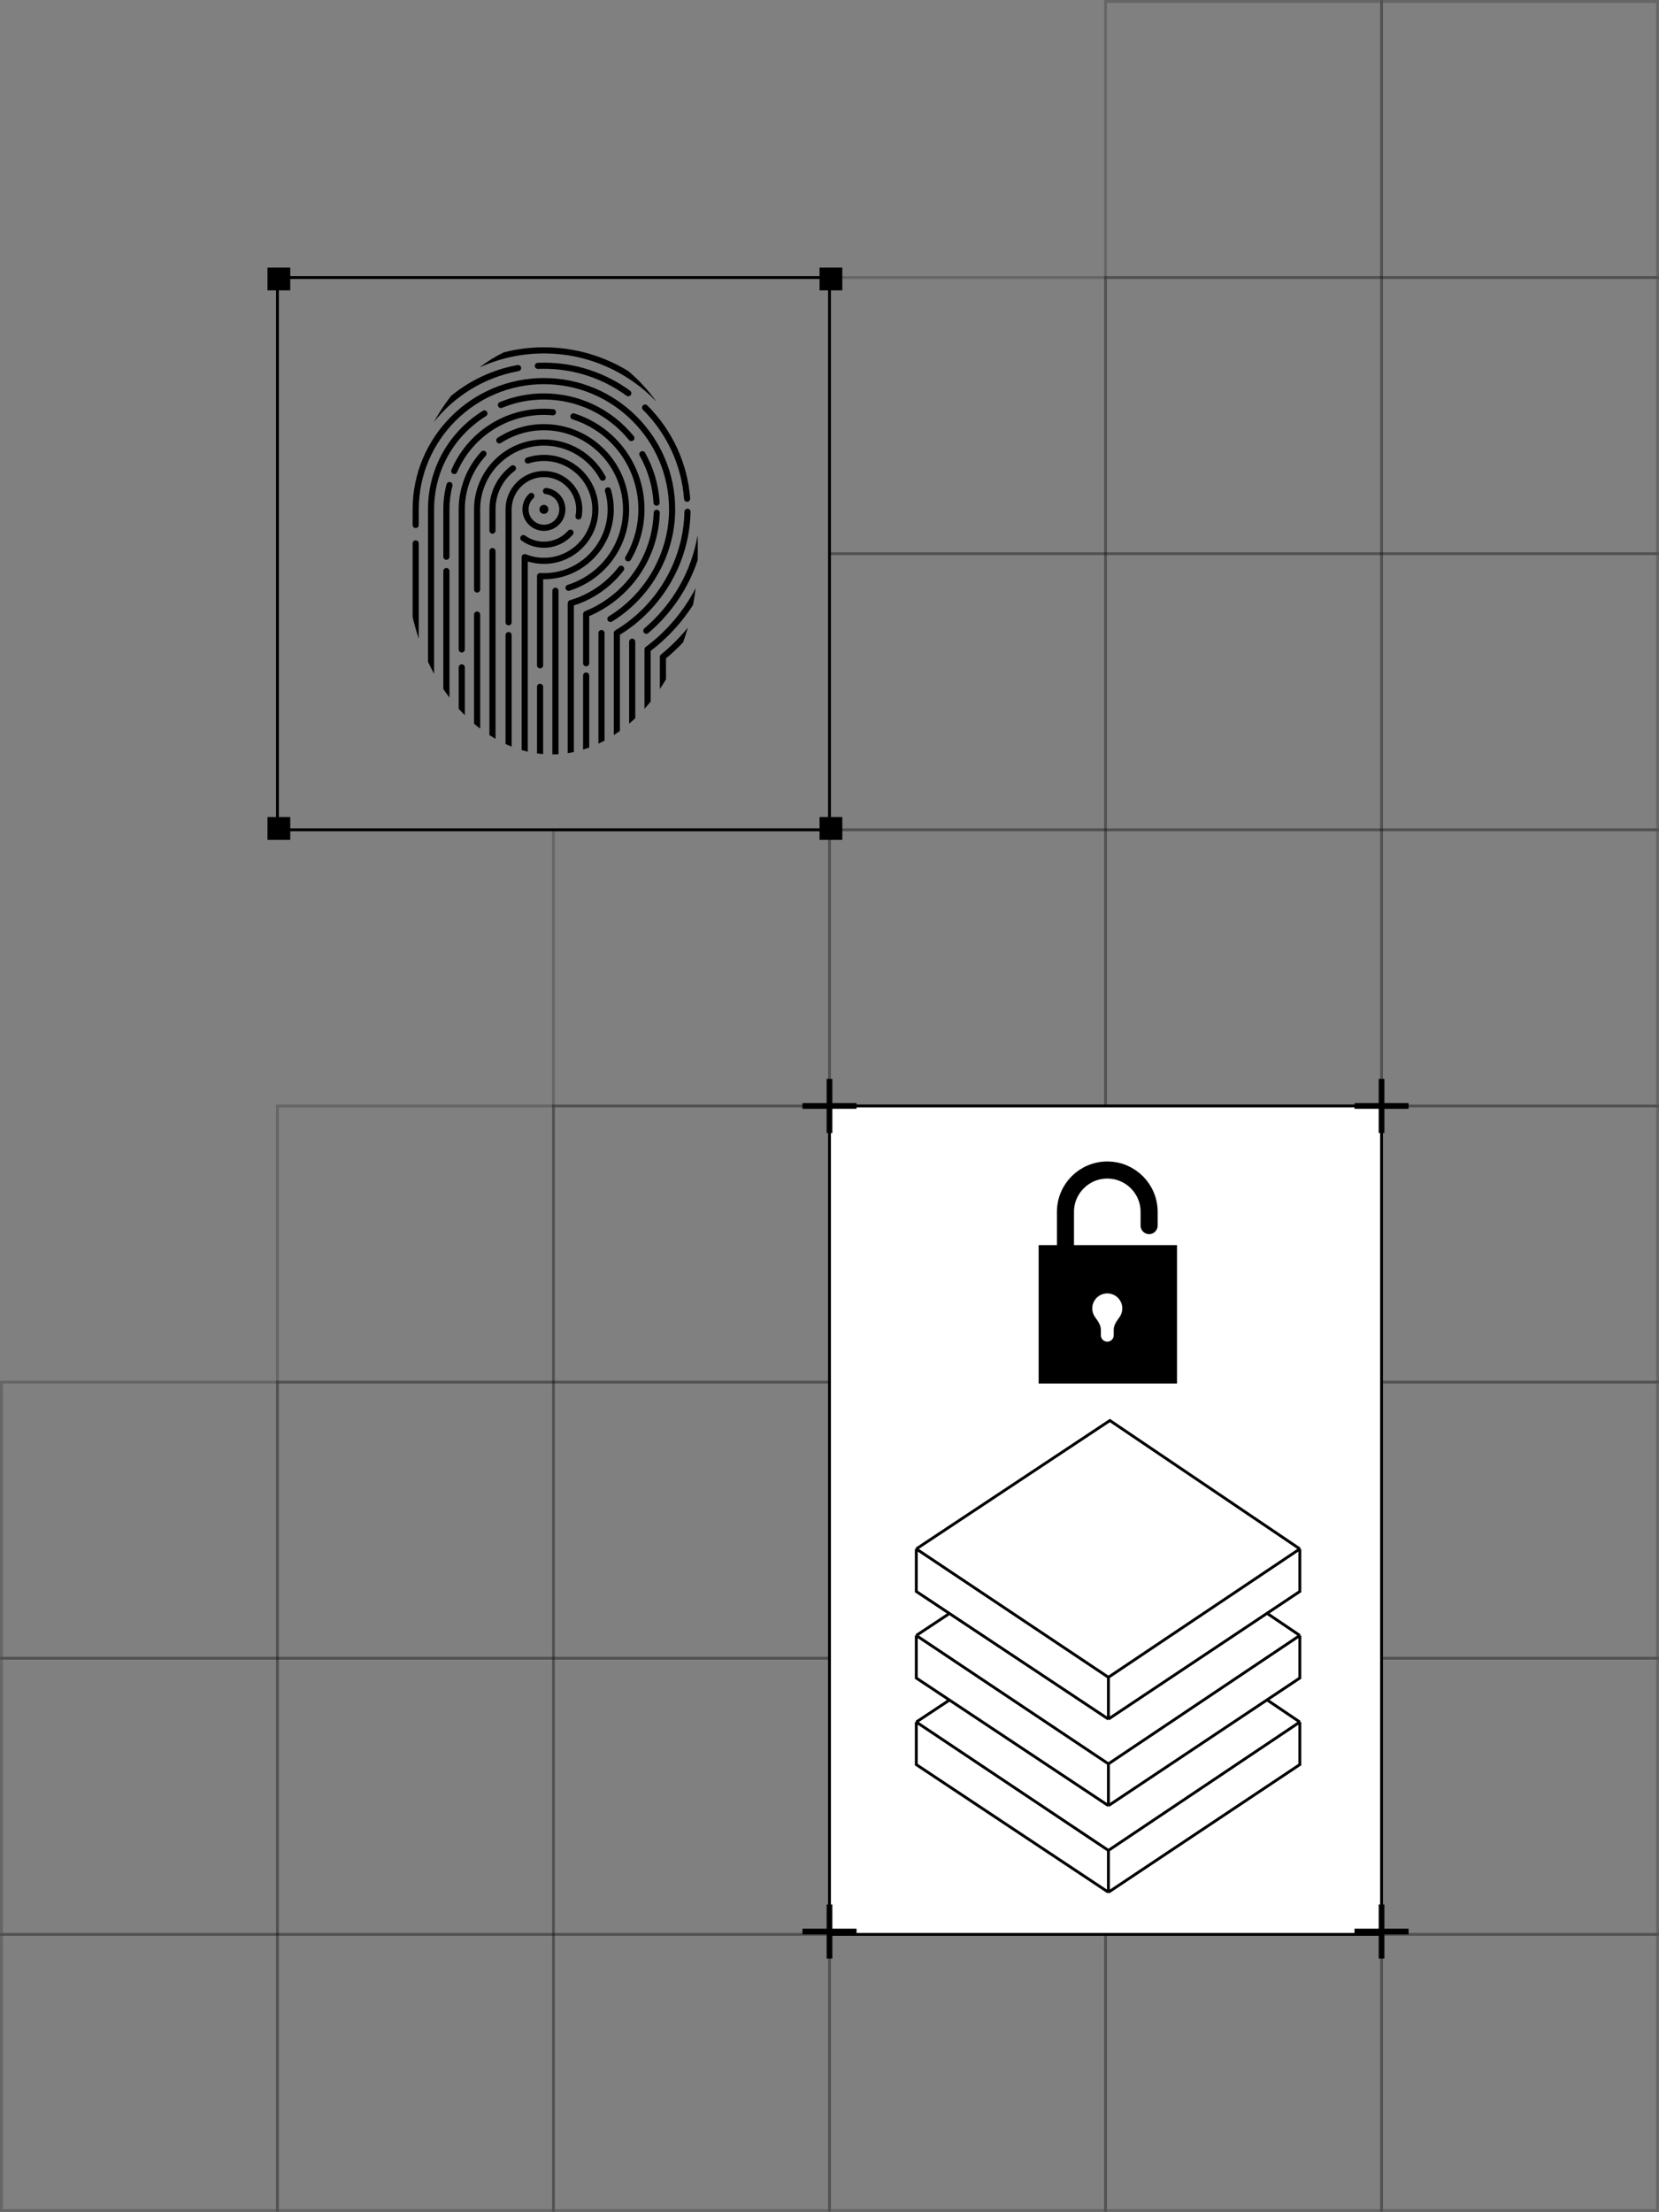<?xml version="1.0" encoding="UTF-8"?> <svg xmlns="http://www.w3.org/2000/svg" width="583" height="777" viewBox="0 0 583 777" fill="none"><rect x="0" y="0" width="583" height="777" fill="#808080" stroke="none"/><rect x="194.5" y="388.5" width="97" height="97" stroke="black" stroke-opacity="0.2"></rect><rect x="194.5" y="582.5" width="97" height="97" stroke="black" stroke-opacity="0.2"></rect><rect x="194.5" y="485.5" width="97" height="97" stroke="black" stroke-opacity="0.2"></rect><rect x="194.5" y="291.5" width="97" height="97" stroke="black" stroke-opacity="0.2"></rect><rect x="194.5" y="679.5" width="97" height="97" stroke="black" stroke-opacity="0.2"></rect><rect x="0.5" y="582.5" width="97" height="97" stroke="black" stroke-opacity="0.2"></rect><rect x="0.5" y="485.5" width="97" height="97" stroke="black" stroke-opacity="0.2"></rect><rect x="0.5" y="679.5" width="97" height="97" stroke="black" stroke-opacity="0.2"></rect><rect x="388.5" y="0.5" width="97" height="97" stroke="black" stroke-opacity="0.2"></rect><rect x="388.5" y="388.5" width="97" height="97" stroke="black" stroke-opacity="0.2"></rect><rect x="388.5" y="194.5" width="97" height="97" stroke="black" stroke-opacity="0.2"></rect><rect x="388.5" y="582.5" width="97" height="97" stroke="black" stroke-opacity="0.2"></rect><rect x="388.5" y="97.5" width="97" height="97" stroke="black" stroke-opacity="0.2"></rect><rect x="388.5" y="485.5" width="97" height="97" stroke="black" stroke-opacity="0.2"></rect><rect x="388.5" y="291.5" width="97" height="97" stroke="black" stroke-opacity="0.2"></rect><rect x="388.5" y="679.5" width="97" height="97" stroke="black" stroke-opacity="0.2"></rect><rect x="291.5" y="388.5" width="97" height="97" stroke="black" stroke-opacity="0.2"></rect><rect x="291.5" y="194.5" width="97" height="97" stroke="black" stroke-opacity="0.2"></rect><rect x="291.5" y="582.5" width="97" height="97" stroke="black" stroke-opacity="0.2"></rect><rect x="291.5" y="97.5" width="97" height="97" stroke="black" stroke-opacity="0.2"></rect><rect x="291.5" y="485.5" width="97" height="97" stroke="black" stroke-opacity="0.2"></rect><rect x="291.5" y="291.5" width="97" height="97" stroke="black" stroke-opacity="0.2"></rect><rect x="291.5" y="679.5" width="97" height="97" stroke="black" stroke-opacity="0.2"></rect><rect x="97.5" y="388.5" width="97" height="97" stroke="black" stroke-opacity="0.2"></rect><rect x="97.5" y="582.5" width="97" height="97" stroke="black" stroke-opacity="0.2"></rect><rect x="97.5" y="485.5" width="97" height="97" stroke="black" stroke-opacity="0.2"></rect><rect x="97.5" y="679.5" width="97" height="97" stroke="black" stroke-opacity="0.2"></rect><rect x="485.5" y="0.5" width="97" height="97" stroke="black" stroke-opacity="0.2"></rect><rect x="485.5" y="388.5" width="97" height="97" stroke="black" stroke-opacity="0.2"></rect><rect x="485.5" y="194.5" width="97" height="97" stroke="black" stroke-opacity="0.2"></rect><rect x="485.5" y="582.5" width="97" height="97" stroke="black" stroke-opacity="0.2"></rect><rect x="485.5" y="97.5" width="97" height="97" stroke="black" stroke-opacity="0.2"></rect><rect x="485.5" y="485.5" width="97" height="97" stroke="black" stroke-opacity="0.2"></rect><rect x="485.5" y="291.5" width="97" height="97" stroke="black" stroke-opacity="0.2"></rect><rect x="485.5" y="679.5" width="97" height="97" stroke="black" stroke-opacity="0.2"></rect><rect x="97.5" y="97.5" width="194" height="194" stroke="black"></rect><path d="M232.283 229.917C232.029 230.125 231.884 230.432 231.884 230.757V242.041C232.628 240.938 233.347 239.8 234.041 238.623V231.269C236.173 229.514 238.175 227.622 240.063 225.63C240.658 223.957 241.214 222.246 241.714 220.478C238.907 223.917 235.764 227.096 232.283 229.917Z" fill="black"></path><path d="M226.921 227.249C226.647 227.452 226.486 227.775 226.486 228.116V248.968C227.22 248.154 227.941 247.321 228.643 246.449V228.655C234.594 224.146 239.615 218.643 243.559 212.485C243.914 210.573 244.221 208.619 244.464 206.613C240.288 214.623 234.34 221.731 226.921 227.249Z" fill="black"></path><path d="M222.167 224.352C221.57 224.352 221.088 224.834 221.088 225.43V254.224C221.818 253.604 222.538 252.956 223.245 252.286V225.43C223.245 224.834 222.763 224.352 222.167 224.352Z" fill="black"></path><path d="M230.705 141.113C227.686 136.925 224.33 133.314 220.749 130.323C212.117 125.047 201.979 122 191.142 122C186.288 122 181.576 122.614 177.076 123.761C174.139 125.167 171.261 126.941 168.498 129.077C175.405 125.928 183.068 124.158 191.14 124.158C206.685 124.158 220.727 130.678 230.705 141.113Z" fill="black"></path><path d="M245.215 190.831C245.215 189.852 245.186 188.895 245.162 187.934C243.034 200.584 236.47 212.215 226.43 220.744C225.977 221.129 225.919 221.811 226.308 222.265C226.691 222.718 227.375 222.776 227.83 222.389C235.961 215.482 241.893 206.606 245.164 196.8C245.188 195.876 245.215 194.955 245.215 194.014C245.215 193.483 245.211 192.953 245.205 192.423C245.211 191.892 245.215 191.362 245.215 190.831Z" fill="black"></path><path d="M182.252 130.355C182.841 130.247 183.227 129.687 183.122 129.101C183.014 128.512 182.436 128.122 181.868 128.231C173.034 129.843 165.096 133.673 158.529 139.047C156.34 141.837 154.306 144.905 152.474 148.261C159.702 139.147 170.099 132.572 182.252 130.355Z" fill="black"></path><path d="M242.667 179.78C242.677 179.184 242.202 178.694 241.606 178.684C241.064 178.717 240.519 179.148 240.51 179.744C240.218 196.708 230.912 212.682 216.218 221.433C215.893 221.629 215.692 221.98 215.692 222.361V258.227C216.418 257.759 217.138 257.268 217.849 256.754V222.971C232.874 213.772 242.368 197.282 242.667 179.78Z" fill="black"></path><path d="M225.945 142.419C225.524 142.842 225.526 143.526 225.949 143.946C234.384 152.339 239.511 163.462 240.38 175.264C240.424 175.831 240.896 176.263 241.455 176.263C241.483 176.263 241.509 176.263 241.536 176.261C242.131 176.216 242.575 175.701 242.533 175.105C241.624 162.784 236.274 151.175 227.471 142.415C227.048 141.992 226.362 141.994 225.945 142.419Z" fill="black"></path><path d="M188.976 127.44C188.38 127.466 187.919 127.968 187.941 128.562C187.967 129.157 188.372 129.579 189.066 129.597C189.754 129.567 190.446 129.554 191.14 129.554C201.638 129.554 211.67 132.822 220.153 139.001C220.344 139.141 220.565 139.209 220.787 139.209C221.12 139.209 221.447 139.055 221.66 138.764C222.011 138.283 221.905 137.607 221.423 137.256C212.571 130.806 202.099 127.396 191.14 127.396C190.416 127.396 189.696 127.412 188.976 127.44Z" fill="black"></path><path d="M146.081 189.814C145.485 189.814 145.002 190.297 145.002 190.893V216.738C145.622 219.372 146.34 221.912 147.159 224.349V190.893C147.159 190.297 146.675 189.814 146.081 189.814Z" fill="black"></path><path d="M211.375 221.294C210.779 221.294 210.296 221.777 210.296 222.373V261.233C211.02 260.894 211.74 260.533 212.454 260.15V222.373C212.454 221.777 211.971 221.294 211.375 221.294Z" fill="black"></path><path d="M237.275 178.932C237.275 153.49 216.577 132.794 191.14 132.794C165.698 132.794 145 153.49 145 178.932V184.417C145 185.013 145.483 185.496 146.079 185.496C146.675 185.496 147.158 185.013 147.158 184.417V178.932C147.158 154.682 166.888 134.951 191.14 134.951C215.389 134.951 235.118 154.68 235.118 178.932C235.118 194.094 227.006 208.489 213.949 216.503C213.441 216.814 213.283 217.478 213.594 217.987C213.798 218.318 214.151 218.501 214.516 218.501C214.707 218.501 214.901 218.451 215.078 218.342C228.771 209.939 237.275 194.836 237.275 178.932Z" fill="black"></path><path d="M205.979 236.224C205.383 236.224 204.9 236.707 204.9 237.303V263.327C205.622 263.104 206.342 262.856 207.058 262.589V237.303C207.058 236.707 206.575 236.224 205.979 236.224Z" fill="black"></path><path d="M170.797 146.156C171.303 145.843 171.457 145.177 171.142 144.671C170.829 144.164 170.163 144.009 169.656 144.326C157.596 151.839 150.398 164.776 150.398 178.93V232.447C151.082 233.917 151.8 235.347 152.555 236.723V178.932C152.555 165.526 159.375 153.275 170.797 146.156Z" fill="black"></path><path d="M231.864 180.176C231.882 179.58 231.413 179.081 230.819 179.063C230.807 179.063 230.795 179.063 230.785 179.063C230.205 179.063 229.724 179.524 229.706 180.108C229.235 195.373 219.764 208.956 205.574 214.709C205.168 214.874 204.9 215.269 204.9 215.71V232.986C204.9 233.582 205.383 234.065 205.979 234.065C206.575 234.065 207.058 233.582 207.058 232.986V216.429C221.662 210.202 231.375 196.053 231.864 180.176Z" fill="black"></path><path d="M230.729 177.645C230.751 177.645 230.771 177.645 230.795 177.643C231.389 177.607 231.842 177.099 231.808 176.503C231.443 170.307 229.716 164.423 226.675 159.015C226.384 158.497 225.728 158.315 225.206 158.604C224.685 158.897 224.502 159.555 224.795 160.074C227.674 165.19 229.309 170.762 229.656 176.63C229.688 177.204 230.163 177.645 230.729 177.645Z" fill="black"></path><path d="M191.14 138.19C185.77 138.19 180.55 139.223 175.624 141.259C175.074 141.486 174.813 142.118 175.04 142.669C175.267 143.217 175.905 143.484 176.45 143.253C181.112 141.325 186.053 140.347 191.14 140.347C202.757 140.347 213.65 145.53 221.032 154.563C221.244 154.824 221.557 154.958 221.868 154.958C222.109 154.958 222.35 154.878 222.552 154.714C223.012 154.34 223.082 153.658 222.703 153.195C214.913 143.66 203.407 138.19 191.14 138.19Z" fill="black"></path><path d="M158.219 169.347C157.64 169.195 157.054 169.548 156.905 170.124C156.167 172.992 155.792 175.955 155.792 178.932V195.572C155.792 196.168 156.275 196.651 156.871 196.651C157.467 196.651 157.95 196.168 157.95 195.572V178.932C157.95 176.138 158.302 173.355 158.994 170.663C159.144 170.084 158.797 169.496 158.219 169.347Z" fill="black"></path><path d="M156.873 199.527C156.276 199.527 155.794 200.01 155.794 200.606V242.042C156.492 243.077 157.214 244.074 157.951 245.043V200.606C157.951 200.01 157.467 199.527 156.873 199.527Z" fill="black"></path><path d="M219.126 200.447C219.491 199.976 219.403 199.298 218.928 198.934C218.456 198.567 217.778 198.656 217.415 199.131C213.094 204.744 207.008 208.9 200.282 210.836C199.82 210.969 199.5 211.392 199.5 211.875V264.575C200.22 264.463 200.94 264.33 201.658 264.174V212.676C208.515 210.525 214.693 206.204 219.126 200.447Z" fill="black"></path><path d="M201.85 145.245C201.28 145.061 200.675 145.374 200.494 145.947C200.312 146.513 200.625 147.121 201.196 147.303C215.032 151.711 224.328 164.423 224.328 178.932C224.328 184.764 222.763 190.523 219.802 195.588C219.501 196.102 219.674 196.764 220.187 197.064C220.358 197.165 220.546 197.211 220.731 197.211C221.102 197.211 221.463 197.02 221.664 196.677C224.819 191.283 226.486 185.147 226.486 178.932C226.484 163.478 216.584 149.941 201.85 145.245Z" fill="black"></path><path d="M191.14 145.743C192.161 145.743 193.19 145.789 194.199 145.883C194.823 145.961 195.321 145.5 195.373 144.908C195.427 144.314 194.99 143.787 194.398 143.733C193.323 143.634 192.226 143.586 191.14 143.586C176.99 143.586 164.236 152.003 158.643 165.03C158.408 165.578 158.661 166.214 159.207 166.447C159.347 166.507 159.493 166.535 159.634 166.535C160.053 166.535 160.45 166.292 160.625 165.883C165.877 153.648 177.856 145.743 191.14 145.743Z" fill="black"></path><path d="M170.621 158.61C170.184 158.207 169.498 158.235 169.095 158.674C163.997 164.219 161.189 171.414 161.189 178.929V228.128C161.189 228.724 161.672 229.207 162.268 229.207C162.864 229.207 163.347 228.724 163.347 228.128V178.931C163.347 171.958 165.953 165.282 170.684 160.136C171.089 159.697 171.059 159.013 170.621 158.61Z" fill="black"></path><path d="M162.27 233.346C161.674 233.346 161.191 233.829 161.191 234.425V248.971C161.897 249.755 162.617 250.507 163.349 251.237V234.427C163.349 233.829 162.866 233.346 162.27 233.346Z" fill="black"></path><path d="M195.187 206.441C194.591 206.441 194.108 206.924 194.108 207.52V265C194.824 265.004 195.544 264.986 196.266 264.94V207.52C196.266 206.924 195.781 206.441 195.187 206.441Z" fill="black"></path><path d="M200.117 207.507C212.661 203.559 221.09 192.075 221.09 178.931C221.09 162.416 207.656 148.98 191.142 148.98C185.351 148.98 179.726 150.643 174.876 153.792C174.376 154.117 174.234 154.785 174.559 155.286C174.882 155.784 175.552 155.928 176.053 155.603C180.551 152.681 185.77 151.138 191.142 151.138C206.464 151.138 218.932 163.607 218.932 178.931C218.932 191.126 211.11 201.784 199.471 205.447C198.902 205.627 198.585 206.233 198.763 206.801C198.908 207.262 199.333 207.557 199.794 207.557C199.899 207.555 200.009 207.539 200.117 207.507Z" fill="black"></path><path d="M191.139 156.534C199.367 156.534 206.92 161.048 210.852 168.313C211.137 168.839 211.795 169.029 212.314 168.747C212.838 168.464 213.032 167.81 212.749 167.286C208.442 159.324 200.16 154.376 191.139 154.376C177.6 154.376 166.585 165.389 166.585 178.929V207.081C166.585 207.677 167.068 208.159 167.664 208.159C168.26 208.159 168.742 207.677 168.742 207.081V178.931C168.744 166.58 178.79 156.534 191.139 156.534Z" fill="black"></path><path d="M189.79 240.182C189.193 240.182 188.711 240.665 188.711 241.261V264.661C189.431 264.76 190.151 264.836 190.868 264.892V241.261C190.868 240.665 190.386 240.182 189.79 240.182Z" fill="black"></path><path d="M167.666 214.817C167.069 214.817 166.587 215.3 166.587 215.896V254.223C167.297 254.827 168.017 255.408 168.744 255.964V215.896C168.744 215.3 168.262 214.817 167.666 214.817Z" fill="black"></path><path d="M215.692 178.931C215.692 176.558 215.353 174.211 214.681 171.956C214.512 171.384 213.913 171.051 213.339 171.23C212.769 171.4 212.442 172.002 212.613 172.572C213.225 174.626 213.534 176.768 213.534 178.931C213.534 191.28 203.489 201.326 191.14 201.326C190.707 201.326 190.278 201.314 189.851 201.29C189.552 201.258 189.263 201.38 189.05 201.583C188.837 201.787 188.713 202.072 188.713 202.369V233.705C188.713 234.301 189.195 234.784 189.792 234.784C190.388 234.784 190.87 234.301 190.87 233.705V203.484C190.96 203.484 191.052 203.484 191.142 203.484C204.679 203.484 215.692 192.471 215.692 178.931Z" fill="black"></path><path d="M210.295 178.931C210.295 168.369 201.7 159.776 191.14 159.776C189.094 159.776 187.078 160.097 185.15 160.733C184.586 160.919 184.277 161.529 184.464 162.097C184.647 162.662 185.254 162.971 185.828 162.783C187.535 162.221 189.323 161.934 191.14 161.934C200.512 161.934 208.137 169.559 208.137 178.931C208.137 188.305 200.512 195.93 191.14 195.93C188.939 195.93 186.807 195.519 184.797 194.71C184.462 194.576 184.087 194.614 183.79 194.817C183.493 195.019 183.315 195.354 183.315 195.711V263.484C184.033 263.695 184.753 263.884 185.473 264.052V197.238C187.296 197.802 189.196 198.088 191.14 198.088C201.702 198.088 210.295 189.495 210.295 178.931Z" fill="black"></path><path d="M180.9 165.37C181.377 165.009 181.47 164.333 181.112 163.859C180.751 163.382 180.071 163.288 179.6 163.649C174.759 167.312 171.983 172.884 171.983 178.931V186.397C171.983 186.993 172.465 187.476 173.062 187.476C173.658 187.476 174.14 186.993 174.14 186.397V178.931C174.14 173.564 176.605 168.622 180.9 165.37Z" fill="black"></path><path d="M173.062 192.512C172.465 192.512 171.983 192.995 171.983 193.591V258.227C172.697 258.688 173.417 259.125 174.14 259.539V193.591C174.14 192.995 173.658 192.512 173.062 192.512Z" fill="black"></path><path d="M178.729 222.012C178.132 222.012 177.65 222.494 177.65 223.09V261.364C178.366 261.693 179.086 261.998 179.807 262.285V223.09C179.807 222.494 179.323 222.012 178.729 222.012Z" fill="black"></path><path d="M191.139 167.597C197.387 167.597 202.472 172.682 202.472 178.932C202.472 179.695 202.394 180.459 202.244 181.199C202.125 181.783 202.501 182.353 203.086 182.473C203.674 182.597 204.24 182.214 204.36 181.631C204.539 180.75 204.631 179.843 204.631 178.932C204.631 171.494 198.579 165.44 191.141 165.44C183.704 165.44 177.65 171.492 177.65 178.932V218.597C177.65 219.193 178.132 219.675 178.729 219.675C179.325 219.675 179.807 219.193 179.807 218.597V178.932C179.807 172.682 184.89 167.597 191.139 167.597Z" fill="black"></path><path d="M201.283 187.828C201.674 187.378 201.632 186.698 201.184 186.303C200.731 185.91 200.055 185.956 199.658 186.403C197.507 188.855 194.402 190.265 191.14 190.265C188.753 190.265 186.47 189.531 184.537 188.145C184.059 187.798 183.379 187.906 183.032 188.393C182.683 188.875 182.795 189.549 183.279 189.898C185.576 191.551 188.296 192.425 191.138 192.425C195.022 192.421 198.723 190.748 201.283 187.828Z" fill="black"></path><path d="M187.483 173.48C187.076 173.045 186.392 173.025 185.957 173.434C184.448 174.856 183.584 176.86 183.584 178.93C183.584 183.097 186.972 186.485 191.14 186.485C195.305 186.485 198.693 183.097 198.693 178.93C198.693 175.083 195.816 171.857 191.997 171.422C191.419 171.362 190.871 171.783 190.803 172.373C190.737 172.966 191.162 173.5 191.756 173.568C194.48 173.875 196.536 176.182 196.536 178.928C196.536 181.903 194.115 184.325 191.14 184.325C188.165 184.325 185.742 181.903 185.742 178.928C185.742 177.426 186.346 176.034 187.439 175.001C187.874 174.597 187.892 173.915 187.483 173.48Z" fill="black"></path><path d="M192.713 178.932C192.713 178.062 192.007 177.356 191.138 177.356C190.268 177.356 189.564 178.062 189.564 178.932C189.564 179.801 190.27 180.505 191.138 180.505C192.009 180.505 192.713 179.801 192.713 178.932Z" fill="black"></path><rect x="94" y="94" width="8" height="8" fill="black"></rect><rect x="94" y="287" width="8" height="8" fill="black"></rect><rect x="288" y="287" width="8" height="8" fill="black"></rect><rect x="288" y="94" width="8" height="8" fill="black"></rect><rect x="291.5" y="388.5" width="194" height="291" fill="white" stroke="black"></rect><path d="M322 619.859V604.913L390.031 559.816L456.774 604.913V619.859L389.516 664.698L322 619.859Z" fill="white"></path><path d="M322 604.913V619.859L389.516 664.698M322 604.913L389.516 650.01M322 604.913L390.031 559.816L456.774 604.913M389.516 664.698V650.01M389.516 664.698L456.774 619.859V604.913M389.516 650.01L456.774 604.913" stroke="black"></path><path d="M322 589.451V574.504L390.031 529.408L456.774 574.504V589.451L389.516 634.29L322 589.451Z" fill="white"></path><path d="M322 574.504V589.451L389.516 634.29M322 574.504L389.516 619.601M322 574.504L390.031 529.408L456.774 574.504M389.516 634.29V619.601M389.516 634.29L456.774 589.451V574.504M389.516 619.601L456.774 574.504" stroke="black"></path><path d="M322 559.043V544.097L390.031 499L456.774 544.097V559.043L389.516 603.882L322 559.043Z" fill="white"></path><path d="M322 544.097V559.043L389.516 603.882M322 544.097L389.516 589.193M322 544.097L390.031 499L456.774 544.097M389.516 603.882V589.193M389.516 603.882L456.774 559.043V544.097M389.516 589.193L456.774 544.097" stroke="black"></path><path d="M290.5 379H292.5V398H290.5V379Z" fill="black"></path><path d="M282 389.5V387.5H301V389.5H282Z" fill="black"></path><path d="M290.5 669H292.5V688H290.5V669Z" fill="black"></path><path d="M282 679.5V677.5H301V679.5H282Z" fill="black"></path><path d="M484.5 379H486.5V398H484.5V379Z" fill="black"></path><path d="M476 389.5V387.5H495V389.5H476Z" fill="black"></path><path d="M484.5 669H486.5V688H484.5V669Z" fill="black"></path><path d="M476 679.5V677.5H495V679.5H476Z" fill="black"></path><rect x="365" y="437.382" width="48.618" height="48.618" fill="black"></rect><path d="M389.121 454.342C392.035 454.342 394.397 456.704 394.397 459.618C394.397 460.762 394.033 461.82 393.414 462.684C392.462 464.014 391.382 465.427 391.382 467.063V469.04C391.382 470.289 390.37 471.302 389.121 471.302V471.302C387.871 471.302 386.859 470.289 386.859 469.04V467.063C386.859 465.427 385.779 464.014 384.827 462.684C384.208 461.82 383.844 460.762 383.844 459.618C383.844 456.704 386.207 454.342 389.121 454.342Z" fill="white"></path><path d="M374.422 437.382V425.698C374.422 417.581 381.003 411 389.121 411V411C397.239 411 403.819 417.581 403.819 425.698V430.517" stroke="black" stroke-width="6" stroke-linecap="round"></path></svg> 